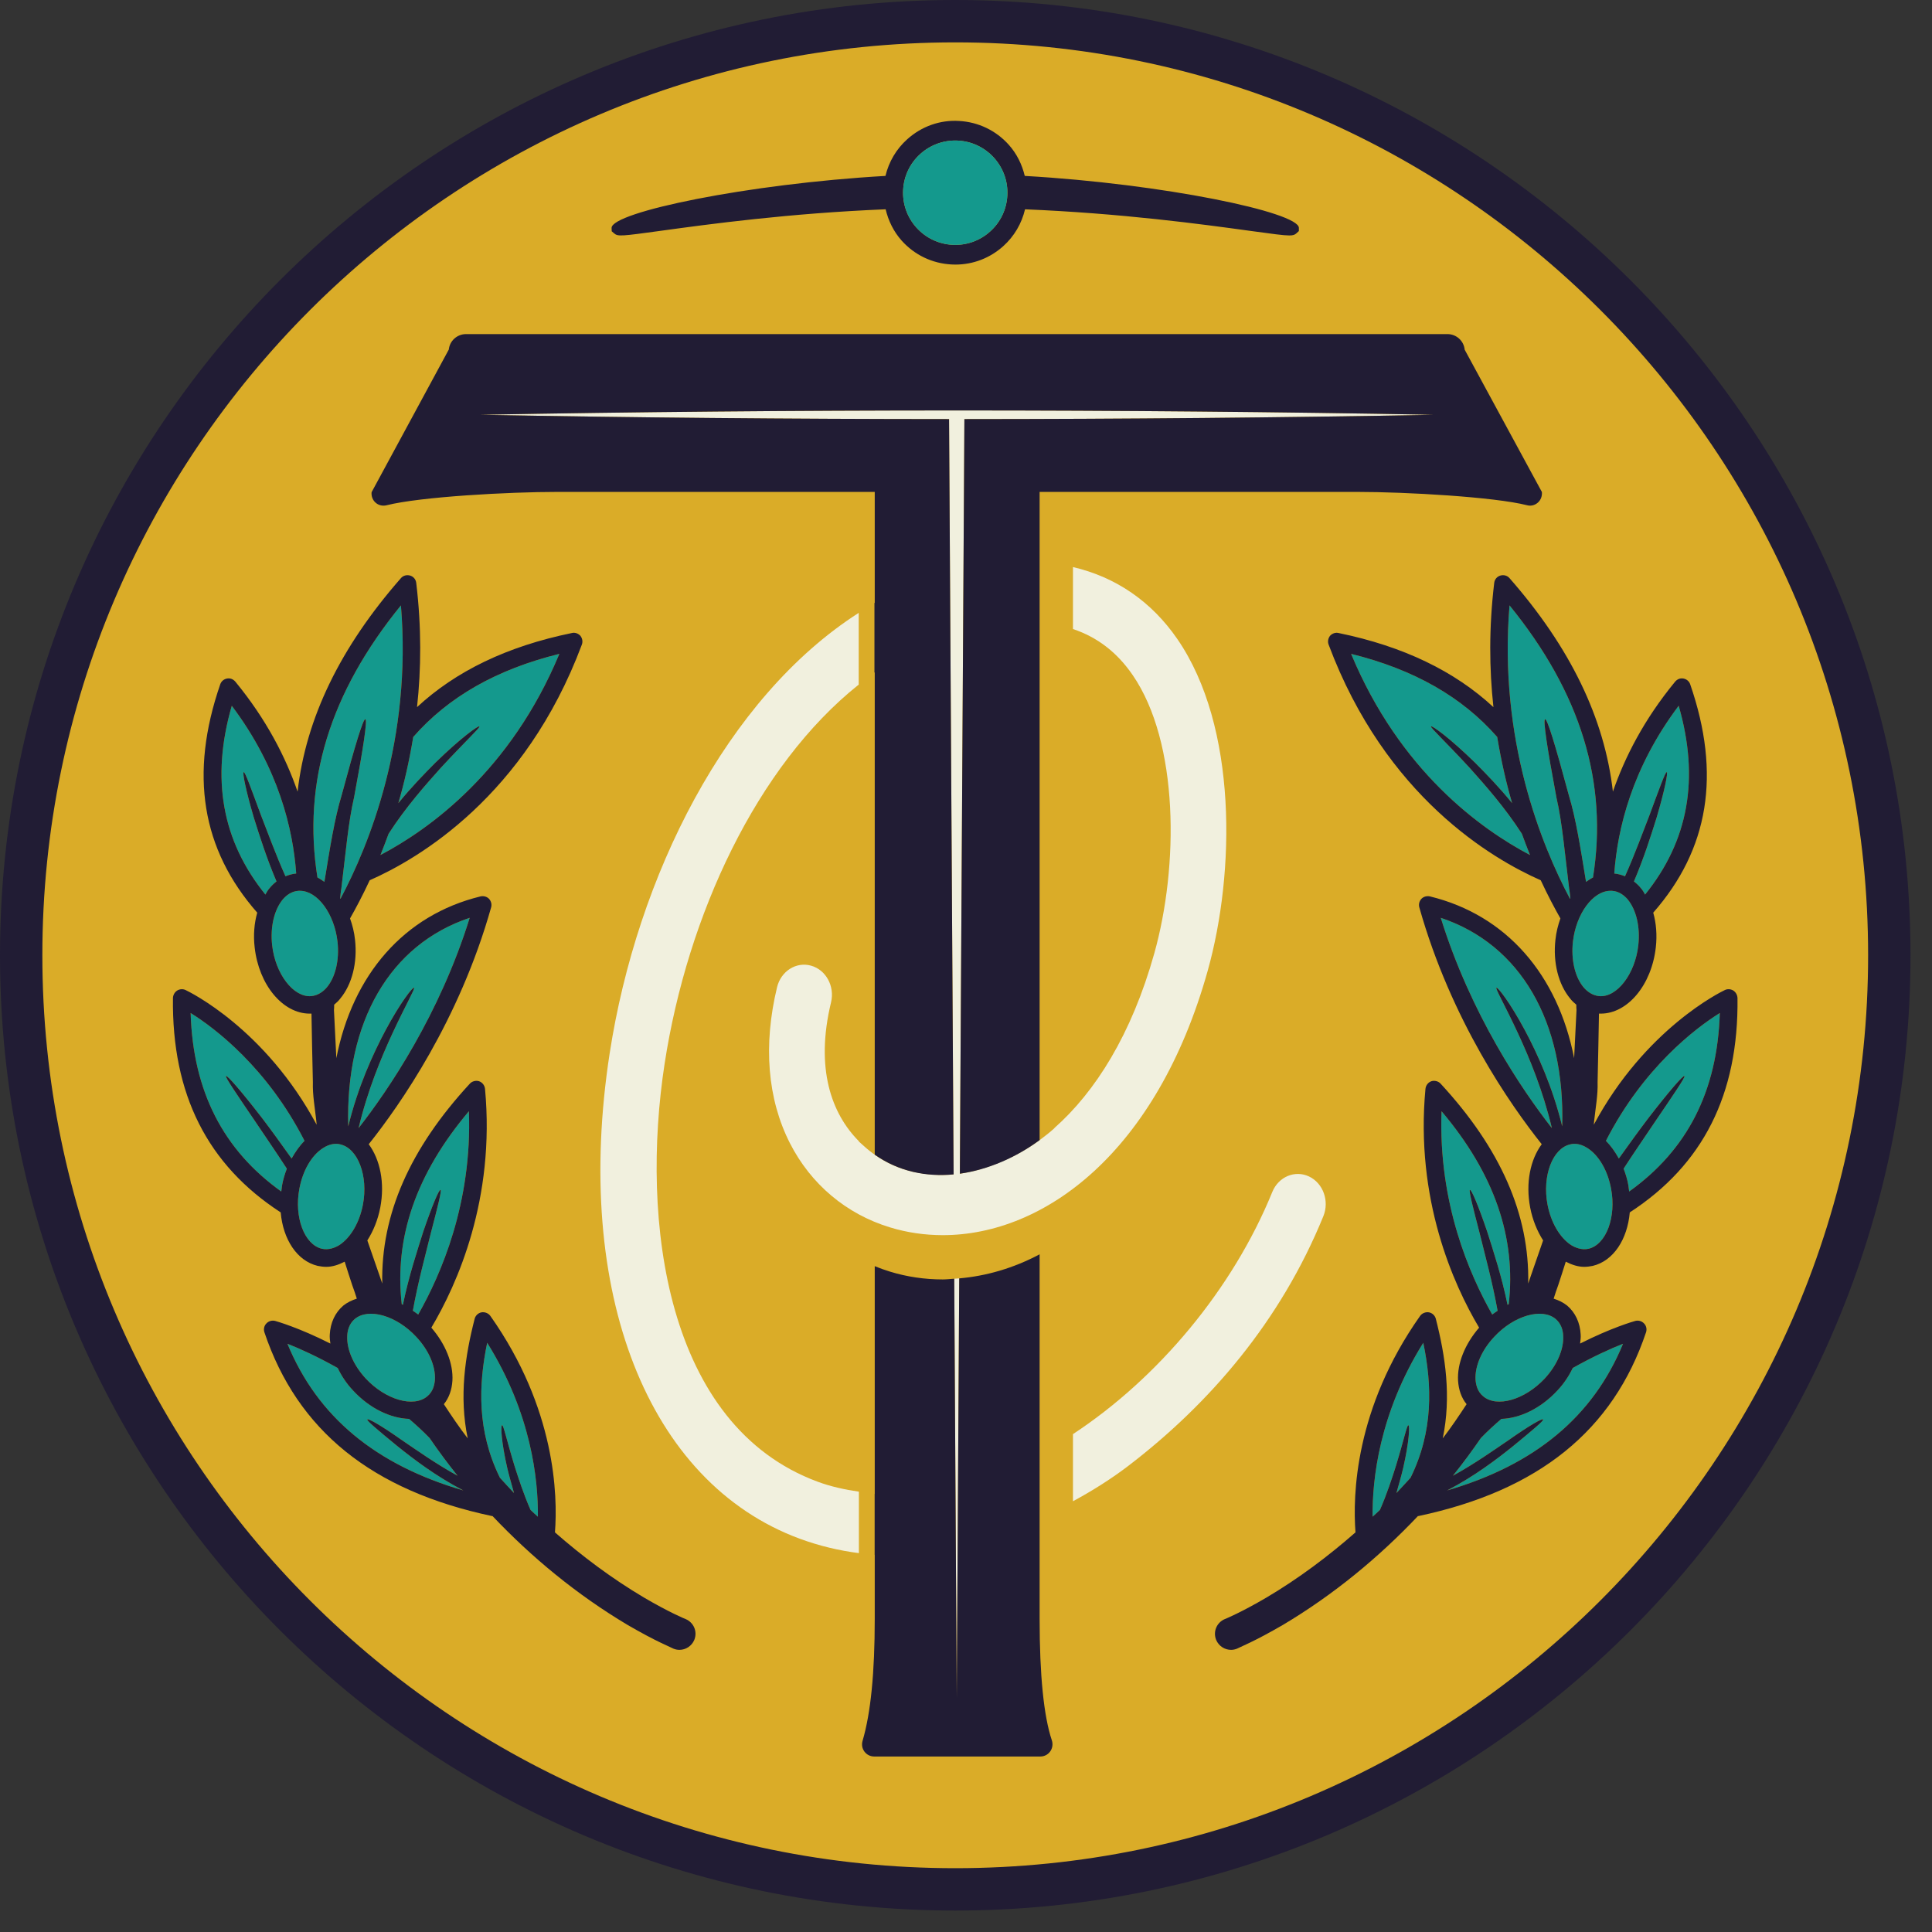 <?xml version="1.0" encoding="UTF-8" standalone="no"?>
<!DOCTYPE svg PUBLIC "-//W3C//DTD SVG 1.1//EN" "http://www.w3.org/Graphics/SVG/1.1/DTD/svg11.dtd">
<svg width="100%" height="100%" viewBox="0 0 77 77" version="1.1" xmlns="http://www.w3.org/2000/svg" xmlns:xlink="http://www.w3.org/1999/xlink" xml:space="preserve" xmlns:serif="http://www.serif.com/" style="fill-rule:evenodd;clip-rule:evenodd;stroke-linejoin:round;stroke-miterlimit:2;">
    <rect x="0" y="0" width="77" height="77" fill="#333333" stroke="none"/>
    <g transform="matrix(1,0,0,1,0,-0.855)">
        <path d="M38.046,1.787C17.522,1.787 0.823,18.486 0.823,39.011C0.823,59.537 17.522,76.236 38.046,76.236C58.571,76.236 75.27,59.537 75.27,39.011C75.27,18.486 58.571,1.787 38.046,1.787Z" style="fill:rgb(218,172,40);fill-rule:nonzero;"/>
    </g>
    <g transform="matrix(1,0,0,1,0,-0.855)">
        <path d="M38.071,75.312C18.009,75.312 1.688,58.99 1.688,38.927C1.688,18.866 18.009,2.544 38.071,2.544C58.132,2.544 74.454,18.866 74.454,38.927C74.454,58.99 58.132,75.312 38.071,75.312ZM38.071,0.855C17.079,0.855 0,17.934 0,38.927C0,59.921 17.079,77 38.071,77C59.064,77 76.143,59.921 76.143,38.927C76.143,17.934 59.064,0.855 38.071,0.855Z" style="fill:rgb(33,28,52);fill-rule:nonzero;"/>
    </g>
    <g transform="matrix(1,0,0,1,0,-0.855)">
        <path d="M60.978,34.932C60.867,34.663 60.764,34.377 60.654,34.084C59.964,33.015 59.18,32.136 58.57,31.454C57.628,30.432 56.994,29.846 57.033,29.807C57.073,29.759 57.778,30.266 58.784,31.248C59.228,31.692 59.751,32.231 60.265,32.864C60.028,32.056 59.83,31.177 59.671,30.227C58.277,28.634 56.352,27.533 53.849,26.915C55.79,31.581 59.022,33.902 60.978,34.932ZM63.489,35.827C64.091,32.048 63.006,28.476 60.162,24.983C59.719,30.33 61.438,34.544 62.571,36.675C62.578,36.667 62.578,36.667 62.586,36.659C62.571,36.532 62.563,36.397 62.539,36.279C62.365,34.861 62.262,33.625 62.032,32.643C61.66,30.654 61.493,29.545 61.58,29.522C61.668,29.498 61.992,30.567 62.523,32.54C62.808,33.474 62.99,34.647 63.212,36.001C63.307,35.938 63.394,35.875 63.489,35.827ZM65.565,36.508C67.292,34.369 67.743,31.89 66.904,28.983C65.034,31.47 64.464,33.902 64.337,35.669C64.488,35.684 64.63,35.724 64.765,35.779C65.169,34.876 65.478,34.013 65.739,33.348C66.135,32.278 66.373,31.613 66.428,31.629C66.484,31.644 66.349,32.342 66.024,33.443C65.803,34.148 65.525,35.035 65.121,35.985C65.224,36.065 65.319,36.152 65.406,36.263C65.47,36.334 65.517,36.421 65.565,36.508ZM65.295,38.528C65.375,37.799 65.216,37.126 64.876,36.706C64.749,36.556 64.535,36.374 64.242,36.358L64.186,36.358C63.489,36.358 62.816,37.269 62.689,38.386C62.61,39.106 62.769,39.788 63.109,40.2C63.236,40.35 63.45,40.532 63.743,40.556C64.448,40.612 65.169,39.669 65.295,38.528ZM60.772,41.911C61.279,42.861 61.881,44.184 62.262,45.745C62.38,41.578 60.606,38.497 57.422,37.435C58.618,41.285 60.661,44.295 61.85,45.816C61.493,44.311 60.947,43.004 60.503,42.045C59.98,40.921 59.592,40.255 59.64,40.223C59.687,40.184 60.178,40.802 60.772,41.911ZM63.315,50.624C64.012,50.458 64.424,49.365 64.21,48.232C64.076,47.511 63.727,46.909 63.276,46.616C63.141,46.529 62.959,46.442 62.745,46.442C62.689,46.442 62.626,46.45 62.571,46.466C61.873,46.632 61.462,47.725 61.675,48.858C61.81,49.571 62.159,50.173 62.61,50.474C62.777,50.577 63.038,50.688 63.315,50.624ZM65.7,45.412C66.531,44.335 67.086,43.701 67.133,43.741C67.181,43.772 66.706,44.469 65.945,45.586C65.597,46.109 65.161,46.735 64.709,47.432C64.789,47.638 64.86,47.868 64.899,48.097C64.915,48.184 64.915,48.264 64.931,48.343C67.244,46.687 68.448,44.351 68.543,41.229C67.585,41.824 65.494,43.408 64.004,46.323C64.202,46.521 64.369,46.759 64.519,47.028C64.947,46.426 65.351,45.871 65.7,45.412ZM60.131,52.834C60.432,50.181 59.56,47.638 57.453,45.143C57.319,48.81 58.578,51.67 59.473,53.246C59.545,53.191 59.616,53.143 59.687,53.096C59.473,51.908 59.172,50.83 58.974,50.014C58.697,48.953 58.531,48.295 58.586,48.28C58.642,48.256 58.911,48.882 59.267,49.927C59.513,50.704 59.846,51.702 60.083,52.858C60.099,52.85 60.115,52.842 60.131,52.834ZM62.008,53.429C61.462,52.961 60.337,53.286 59.552,54.134C59.053,54.664 58.776,55.306 58.808,55.845C58.824,56.043 58.879,56.312 59.109,56.502C59.655,56.969 60.772,56.645 61.565,55.797C62.056,55.266 62.333,54.625 62.301,54.086C62.293,53.888 62.23,53.619 62.008,53.429ZM62.681,55.377C62.531,55.694 62.333,55.995 62.072,56.272C61.406,56.993 60.574,57.381 59.838,57.405C59.56,57.643 59.291,57.888 59.022,58.166C58.673,58.673 58.301,59.179 57.905,59.671C58.784,59.187 59.537,58.649 60.123,58.253C60.931,57.682 61.469,57.373 61.501,57.429C61.533,57.476 61.065,57.865 60.305,58.49C59.663,59.005 58.776,59.686 57.675,60.257C61.176,59.235 63.489,57.318 64.686,54.411C64.202,54.601 63.497,54.918 62.681,55.377ZM56.218,59.75C56.035,59.956 55.845,60.154 55.655,60.36C55.758,59.995 55.853,59.663 55.924,59.362C56.162,58.324 56.194,57.666 56.13,57.659C56.075,57.643 55.94,58.284 55.631,59.29C55.473,59.789 55.275,60.399 54.998,61.033C54.903,61.128 54.8,61.215 54.705,61.302C54.689,59.829 54.966,57.191 56.725,54.371C57.073,56.051 57.136,57.888 56.218,59.75Z" style="fill:rgb(20,153,141);fill-rule:nonzero;"/>
    </g>
    <g transform="matrix(1,0,0,1,0,-0.855)">
        <path d="M65.945,45.586C65.597,46.109 65.161,46.735 64.709,47.432C64.789,47.638 64.86,47.868 64.899,48.097C64.915,48.184 64.915,48.264 64.931,48.343C67.244,46.687 68.448,44.351 68.543,41.229C67.585,41.824 65.494,43.408 64.004,46.323C64.202,46.521 64.369,46.759 64.519,47.028C64.947,46.426 65.351,45.871 65.7,45.412C66.531,44.335 67.086,43.701 67.133,43.741C67.181,43.772 66.706,44.469 65.945,45.586ZM64.337,35.669C64.488,35.684 64.63,35.724 64.765,35.779C65.169,34.876 65.478,34.013 65.739,33.348C66.135,32.278 66.373,31.613 66.428,31.629C66.484,31.644 66.349,32.342 66.024,33.443C65.803,34.148 65.525,35.035 65.121,35.985C65.224,36.065 65.319,36.152 65.406,36.263C65.47,36.334 65.517,36.421 65.565,36.508C67.292,34.369 67.743,31.89 66.904,28.983C65.034,31.47 64.464,33.902 64.337,35.669ZM65.993,38.607C65.826,40.113 64.868,41.253 63.798,41.253L63.727,41.253C63.711,42.125 63.695,43.036 63.672,43.986C63.688,44.493 63.592,45 63.537,45.515C63.529,45.57 63.529,45.626 63.521,45.681C65.573,41.855 68.583,40.39 68.749,40.311C68.852,40.263 68.979,40.271 69.082,40.334C69.177,40.398 69.24,40.501 69.248,40.627C69.296,44.477 67.87,47.281 64.955,49.175C64.86,50.252 64.305,51.108 63.482,51.306C63.371,51.329 63.252,51.345 63.141,51.345C62.895,51.345 62.65,51.266 62.404,51.139C62.309,51.448 62.206,51.757 62.103,52.074C62.04,52.248 61.976,52.43 61.921,52.613C62.119,52.676 62.301,52.763 62.46,52.89C62.784,53.167 62.975,53.571 62.998,54.046C63.006,54.157 62.99,54.284 62.975,54.403C64.21,53.777 65.089,53.524 65.177,53.5C65.303,53.468 65.438,53.508 65.525,53.603C65.612,53.69 65.644,53.825 65.604,53.951C64.29,57.865 61.319,60.265 56.526,61.279L56.511,61.279C54.958,62.918 53.16,64.408 51.124,65.62C50.577,65.937 50.126,66.174 49.809,66.325C49.492,66.475 49.318,66.554 49.302,66.562C49.223,66.594 49.144,66.61 49.064,66.61C48.811,66.61 48.573,66.459 48.47,66.214C48.336,65.881 48.494,65.517 48.819,65.382C48.827,65.382 49.476,65.113 50.474,64.526C51.758,63.766 52.938,62.879 54.023,61.928C53.912,60.455 53.992,56.993 56.598,53.302C56.677,53.191 56.82,53.135 56.954,53.159C57.081,53.183 57.192,53.286 57.224,53.413C57.604,54.894 57.849,56.51 57.501,58.181C57.841,57.738 58.15,57.278 58.451,56.819C58.245,56.565 58.135,56.249 58.111,55.884C58.071,55.195 58.388,54.419 58.95,53.769C57.921,52.042 56.4,48.644 56.812,44.248C56.828,44.113 56.915,43.994 57.049,43.947C57.176,43.907 57.327,43.947 57.414,44.042C59.806,46.632 60.963,49.262 60.907,52.011C60.939,51.908 60.978,51.797 61.018,51.686C61.184,51.21 61.343,50.751 61.501,50.292C61.264,49.919 61.081,49.476 60.986,48.985C60.796,47.994 60.994,47.068 61.446,46.458C60.202,44.897 57.834,41.515 56.566,37.015C56.534,36.896 56.566,36.77 56.653,36.675C56.74,36.587 56.867,36.556 56.986,36.58C60.044,37.324 62.087,39.709 62.737,43.028C62.769,42.37 62.8,41.729 62.832,41.111C62.824,41.039 62.824,40.968 62.824,40.897C62.737,40.825 62.65,40.746 62.578,40.651C62.111,40.089 61.889,39.217 61.992,38.306C62.024,38.005 62.095,37.728 62.19,37.459C61.961,37.055 61.691,36.548 61.406,35.938C59.465,35.082 55.219,32.603 52.954,26.551C52.906,26.432 52.93,26.297 53.009,26.195C53.096,26.099 53.231,26.052 53.35,26.084C55.932,26.614 57.976,27.605 59.521,29.038C59.354,27.517 59.339,25.87 59.552,24.087C59.568,23.945 59.663,23.834 59.798,23.794C59.933,23.755 60.075,23.794 60.162,23.897C62.586,26.662 63.949,29.482 64.282,32.405C64.757,31.035 65.517,29.537 66.761,28.024C66.848,27.921 66.967,27.874 67.094,27.898C67.22,27.921 67.323,28.009 67.363,28.127C68.599,31.708 68.108,34.702 65.89,37.229C66.008,37.649 66.048,38.124 65.993,38.607ZM64.242,36.358L64.186,36.358C63.489,36.358 62.816,37.269 62.689,38.386C62.61,39.106 62.769,39.788 63.109,40.2C63.236,40.35 63.45,40.532 63.743,40.556C64.448,40.612 65.169,39.669 65.295,38.528C65.375,37.799 65.216,37.126 64.876,36.706C64.749,36.556 64.535,36.374 64.242,36.358ZM63.276,46.616C63.141,46.529 62.959,46.442 62.745,46.442C62.689,46.442 62.626,46.45 62.571,46.466C61.873,46.632 61.462,47.725 61.675,48.858C61.81,49.571 62.159,50.173 62.61,50.474C62.777,50.577 63.038,50.688 63.315,50.624C64.012,50.458 64.424,49.365 64.21,48.232C64.076,47.511 63.727,46.909 63.276,46.616ZM59.838,57.405C59.56,57.643 59.291,57.888 59.022,58.166C58.673,58.673 58.301,59.179 57.905,59.671C58.784,59.187 59.537,58.649 60.123,58.253C60.931,57.682 61.469,57.373 61.501,57.429C61.533,57.476 61.065,57.865 60.305,58.49C59.663,59.005 58.776,59.686 57.675,60.257C61.176,59.235 63.489,57.318 64.686,54.411C64.202,54.601 63.497,54.918 62.681,55.377C62.531,55.694 62.333,55.995 62.072,56.272C61.406,56.993 60.574,57.381 59.838,57.405ZM62.571,36.675C62.578,36.667 62.578,36.667 62.586,36.659C62.571,36.532 62.563,36.397 62.539,36.279C62.365,34.861 62.262,33.625 62.032,32.643C61.66,30.654 61.493,29.545 61.58,29.522C61.668,29.498 61.992,30.567 62.523,32.54C62.808,33.474 62.99,34.647 63.212,36.001C63.307,35.938 63.394,35.875 63.489,35.827C64.091,32.048 63.006,28.476 60.162,24.983C59.719,30.33 61.438,34.544 62.571,36.675ZM59.64,40.223C59.687,40.184 60.178,40.802 60.772,41.911C61.279,42.861 61.881,44.184 62.262,45.745C62.38,41.578 60.606,38.497 57.422,37.435C58.618,41.285 60.661,44.295 61.85,45.816C61.493,44.311 60.947,43.004 60.503,42.045C59.98,40.921 59.592,40.255 59.64,40.223ZM58.808,55.845C58.824,56.043 58.879,56.312 59.109,56.502C59.655,56.969 60.772,56.645 61.565,55.797C62.056,55.266 62.333,54.625 62.301,54.086C62.293,53.888 62.23,53.619 62.008,53.429C61.462,52.961 60.337,53.286 59.552,54.134C59.053,54.664 58.776,55.306 58.808,55.845ZM58.57,31.454C57.628,30.432 56.994,29.846 57.033,29.807C57.073,29.759 57.778,30.266 58.784,31.248C59.228,31.692 59.751,32.231 60.265,32.864C60.028,32.056 59.83,31.177 59.671,30.227C58.277,28.634 56.352,27.533 53.849,26.915C55.79,31.581 59.022,33.902 60.978,34.932C60.867,34.663 60.764,34.377 60.654,34.084C59.964,33.015 59.18,32.136 58.57,31.454ZM59.473,53.246C59.545,53.191 59.616,53.143 59.687,53.096C59.473,51.908 59.172,50.83 58.974,50.014C58.697,48.953 58.531,48.295 58.586,48.28C58.642,48.256 58.911,48.882 59.267,49.927C59.513,50.704 59.846,51.702 60.083,52.858C60.099,52.85 60.115,52.842 60.131,52.834C60.432,50.181 59.56,47.638 57.453,45.143C57.319,48.81 58.578,51.67 59.473,53.246ZM56.218,59.75C57.136,57.888 57.073,56.051 56.725,54.371C54.966,57.191 54.689,59.829 54.705,61.302C54.8,61.215 54.903,61.128 54.998,61.033C55.275,60.399 55.473,59.789 55.631,59.29C55.94,58.284 56.075,57.643 56.13,57.659C56.194,57.666 56.162,58.324 55.924,59.362C55.853,59.663 55.758,59.995 55.655,60.36C55.845,60.154 56.035,59.956 56.218,59.75Z" style="fill:rgb(33,28,52);fill-rule:nonzero;"/>
    </g>
    <g transform="matrix(1,0,0,1,0,-0.855)">
        <path d="M22.293,26.915C19.789,27.533 17.864,28.634 16.47,30.227C16.312,31.177 16.114,32.056 15.876,32.864C16.391,32.231 16.914,31.692 17.357,31.248C18.364,30.266 19.069,29.759 19.108,29.807C19.148,29.846 18.514,30.432 17.571,31.454C16.961,32.136 16.177,33.015 15.488,34.084C15.377,34.377 15.274,34.663 15.163,34.932C17.12,33.902 20.352,31.581 22.293,26.915ZM12.929,36.001C13.151,34.647 13.333,33.474 13.619,32.54C14.149,30.567 14.474,29.498 14.561,29.522C14.648,29.545 14.482,30.654 14.11,32.643C13.88,33.625 13.777,34.861 13.603,36.279C13.579,36.397 13.571,36.532 13.555,36.659C13.563,36.667 13.563,36.667 13.571,36.675C14.704,34.544 16.423,30.33 15.979,24.983C13.135,28.476 12.05,32.048 12.652,35.827C12.747,35.875 12.834,35.938 12.929,36.001ZM10.735,36.263C10.822,36.152 10.917,36.065 11.02,35.985C10.616,35.035 10.339,34.148 10.117,33.443C9.792,32.342 9.658,31.644 9.713,31.629C9.769,31.613 10.006,32.278 10.402,33.348C10.664,34.013 10.973,34.876 11.377,35.779C11.511,35.724 11.654,35.684 11.805,35.669C11.678,33.902 11.107,31.47 9.238,28.983C8.398,31.89 8.85,34.369 10.577,36.508C10.624,36.421 10.672,36.334 10.735,36.263ZM12.399,40.556C12.692,40.532 12.906,40.35 13.032,40.2C13.373,39.788 13.531,39.106 13.452,38.386C13.325,37.269 12.652,36.358 11.955,36.358L11.9,36.358C11.606,36.374 11.393,36.556 11.266,36.706C10.925,37.126 10.767,37.799 10.846,38.528C10.973,39.669 11.694,40.612 12.399,40.556ZM16.502,40.223C16.549,40.255 16.161,40.921 15.639,42.045C15.195,43.004 14.648,44.311 14.292,45.816C15.48,44.295 17.524,41.285 18.72,37.435C15.536,38.497 13.761,41.578 13.88,45.745C14.26,44.184 14.862,42.861 15.369,41.911C15.963,40.802 16.454,40.184 16.502,40.223ZM13.531,50.474C13.983,50.173 14.331,49.571 14.466,48.858C14.68,47.725 14.268,46.632 13.571,46.466C13.516,46.45 13.452,46.442 13.397,46.442C13.183,46.442 13.001,46.529 12.866,46.616C12.414,46.909 12.066,47.511 11.931,48.232C11.717,49.365 12.129,50.458 12.826,50.624C13.104,50.688 13.365,50.577 13.531,50.474ZM11.622,47.028C11.773,46.759 11.939,46.521 12.137,46.323C10.648,43.408 8.557,41.824 7.598,41.229C7.693,44.351 8.897,46.687 11.21,48.343C11.226,48.264 11.226,48.184 11.242,48.097C11.282,47.868 11.353,47.638 11.432,47.432C10.981,46.735 10.545,46.109 10.196,45.586C9.436,44.469 8.961,43.772 9.008,43.741C9.056,43.701 9.61,44.335 10.442,45.412C10.791,45.871 11.195,46.426 11.622,47.028ZM16.058,52.858C16.296,51.702 16.629,50.704 16.874,49.927C17.231,48.882 17.5,48.256 17.556,48.28C17.611,48.295 17.445,48.953 17.167,50.014C16.969,50.83 16.668,51.908 16.454,53.096C16.526,53.143 16.597,53.191 16.668,53.246C17.563,51.67 18.823,48.81 18.688,45.143C16.581,47.638 15.71,50.181 16.011,52.834C16.027,52.842 16.042,52.85 16.058,52.858ZM13.84,54.086C13.809,54.625 14.086,55.266 14.577,55.797C15.369,56.645 16.486,56.969 17.033,56.502C17.262,56.312 17.318,56.043 17.334,55.845C17.365,55.306 17.088,54.664 16.589,54.134C15.805,53.286 14.68,52.961 14.133,53.429C13.912,53.619 13.848,53.888 13.84,54.086ZM11.456,54.411C12.652,57.318 14.965,59.235 18.466,60.257C17.365,59.686 16.478,59.005 15.837,58.49C15.076,57.865 14.609,57.476 14.64,57.429C14.672,57.373 15.211,57.682 16.019,58.253C16.605,58.649 17.357,59.187 18.237,59.671C17.841,59.179 17.468,58.673 17.12,58.166C16.851,57.888 16.581,57.643 16.304,57.405C15.567,57.381 14.735,56.993 14.07,56.272C13.809,55.995 13.611,55.694 13.46,55.377C12.644,54.918 11.939,54.601 11.456,54.411ZM19.417,54.371C21.176,57.191 21.453,59.829 21.437,61.302C21.342,61.215 21.239,61.128 21.144,61.033C20.867,60.399 20.669,59.789 20.51,59.29C20.201,58.284 20.067,57.643 20.011,57.659C19.948,57.666 19.979,58.324 20.217,59.362C20.288,59.663 20.383,59.995 20.486,60.36C20.296,60.154 20.106,59.956 19.924,59.75C19.005,57.888 19.069,56.051 19.417,54.371Z" style="fill:rgb(20,153,141);fill-rule:nonzero;"/>
    </g>
    <g transform="matrix(1,0,0,1,0,-0.855)">
        <path d="M9.008,43.741C9.056,43.701 9.61,44.335 10.442,45.412C10.791,45.871 11.195,46.426 11.622,47.028C11.773,46.759 11.939,46.521 12.137,46.323C10.648,43.408 8.557,41.824 7.598,41.229C7.693,44.351 8.897,46.687 11.21,48.343C11.226,48.264 11.226,48.184 11.242,48.097C11.282,47.868 11.353,47.638 11.432,47.432C10.981,46.735 10.545,46.109 10.196,45.586C9.436,44.469 8.961,43.772 9.008,43.741ZM9.238,28.983C8.398,31.89 8.85,34.369 10.577,36.508C10.624,36.421 10.672,36.334 10.735,36.263C10.822,36.152 10.917,36.065 11.02,35.985C10.616,35.035 10.339,34.148 10.117,33.443C9.792,32.342 9.658,31.644 9.713,31.629C9.769,31.613 10.006,32.278 10.402,33.348C10.664,34.013 10.973,34.876 11.377,35.779C11.511,35.724 11.654,35.684 11.805,35.669C11.678,33.902 11.107,31.47 9.238,28.983ZM10.252,37.229C8.034,34.702 7.543,31.708 8.778,28.127C8.818,28.009 8.921,27.921 9.048,27.898C9.175,27.874 9.293,27.921 9.381,28.024C10.624,29.537 11.385,31.035 11.86,32.405C12.193,29.482 13.555,26.662 15.979,23.897C16.066,23.794 16.209,23.755 16.344,23.794C16.478,23.834 16.573,23.945 16.589,24.087C16.803,25.87 16.787,27.517 16.621,29.038C18.165,27.605 20.209,26.614 22.792,26.084C22.91,26.052 23.045,26.099 23.132,26.195C23.211,26.297 23.235,26.432 23.188,26.551C20.922,32.603 16.676,35.082 14.735,35.938C14.45,36.548 14.181,37.055 13.951,37.459C14.046,37.728 14.118,38.005 14.149,38.306C14.252,39.217 14.03,40.089 13.563,40.651C13.492,40.746 13.405,40.825 13.318,40.897C13.318,40.968 13.318,41.039 13.31,41.111C13.341,41.729 13.373,42.37 13.405,43.028C14.054,39.709 16.098,37.324 19.156,36.58C19.274,36.556 19.401,36.587 19.488,36.675C19.575,36.77 19.607,36.896 19.575,37.015C18.308,41.515 15.94,44.897 14.696,46.458C15.147,47.068 15.345,47.994 15.155,48.985C15.06,49.476 14.878,49.919 14.64,50.292C14.799,50.751 14.957,51.21 15.124,51.686C15.163,51.797 15.203,51.908 15.235,52.011C15.179,49.262 16.336,46.632 18.728,44.042C18.815,43.947 18.966,43.907 19.092,43.947C19.227,43.994 19.314,44.113 19.33,44.248C19.742,48.644 18.221,52.042 17.191,53.769C17.754,54.419 18.07,55.195 18.031,55.884C18.007,56.249 17.896,56.565 17.69,56.819C17.991,57.278 18.3,57.738 18.641,58.181C18.292,56.51 18.538,54.894 18.918,53.413C18.95,53.286 19.061,53.183 19.187,53.159C19.322,53.135 19.465,53.191 19.544,53.302C22.15,56.993 22.229,60.455 22.118,61.928C23.204,62.879 24.384,63.766 25.667,64.526C26.665,65.113 27.315,65.382 27.323,65.382C27.647,65.517 27.806,65.881 27.671,66.214C27.568,66.459 27.331,66.61 27.077,66.61C26.998,66.61 26.919,66.594 26.839,66.562C26.824,66.554 26.649,66.475 26.333,66.325C26.016,66.174 25.564,65.937 25.018,65.62C22.982,64.408 21.184,62.918 19.631,61.279L19.615,61.279C14.823,60.265 11.852,57.865 10.537,53.951C10.497,53.825 10.529,53.69 10.616,53.603C10.703,53.508 10.838,53.468 10.965,53.5C11.052,53.524 11.931,53.777 13.167,54.403C13.151,54.284 13.135,54.157 13.143,54.046C13.167,53.571 13.357,53.167 13.682,52.89C13.84,52.763 14.023,52.676 14.221,52.613C14.165,52.43 14.102,52.248 14.038,52.074C13.935,51.757 13.832,51.448 13.737,51.139C13.492,51.266 13.246,51.345 13.001,51.345C12.89,51.345 12.771,51.329 12.66,51.306C11.836,51.108 11.282,50.252 11.187,49.175C8.272,47.281 6.846,44.477 6.893,40.627C6.901,40.501 6.964,40.398 7.06,40.334C7.163,40.271 7.289,40.263 7.392,40.311C7.559,40.39 10.569,41.855 12.62,45.681C12.613,45.626 12.613,45.57 12.605,45.515C12.549,45 12.454,44.493 12.47,43.986C12.446,43.036 12.43,42.125 12.414,41.253L12.343,41.253C11.274,41.253 10.315,40.113 10.149,38.607C10.093,38.124 10.133,37.649 10.252,37.229ZM11.266,36.706C10.925,37.126 10.767,37.799 10.846,38.528C10.973,39.669 11.694,40.612 12.399,40.556C12.692,40.532 12.906,40.35 13.032,40.2C13.373,39.788 13.531,39.106 13.452,38.386C13.325,37.269 12.652,36.358 11.955,36.358L11.9,36.358C11.606,36.374 11.393,36.556 11.266,36.706ZM11.931,48.232C11.717,49.365 12.129,50.458 12.826,50.624C13.104,50.688 13.365,50.577 13.531,50.474C13.983,50.173 14.331,49.571 14.466,48.858C14.68,47.725 14.268,46.632 13.571,46.466C13.516,46.45 13.452,46.442 13.397,46.442C13.183,46.442 13.001,46.529 12.866,46.616C12.414,46.909 12.066,47.511 11.931,48.232ZM14.07,56.272C13.809,55.995 13.611,55.694 13.46,55.377C12.644,54.918 11.939,54.601 11.456,54.411C12.652,57.318 14.965,59.235 18.466,60.257C17.365,59.686 16.478,59.005 15.837,58.49C15.076,57.865 14.609,57.476 14.64,57.429C14.672,57.373 15.211,57.682 16.019,58.253C16.605,58.649 17.357,59.187 18.237,59.671C17.841,59.179 17.468,58.673 17.12,58.166C16.851,57.888 16.581,57.643 16.304,57.405C15.567,57.381 14.735,56.993 14.07,56.272ZM15.979,24.983C13.135,28.476 12.05,32.048 12.652,35.827C12.747,35.875 12.834,35.938 12.929,36.001C13.151,34.647 13.333,33.474 13.619,32.54C14.149,30.567 14.474,29.498 14.561,29.522C14.648,29.545 14.482,30.654 14.11,32.643C13.88,33.625 13.777,34.861 13.603,36.279C13.579,36.397 13.571,36.532 13.555,36.659C13.563,36.667 13.563,36.667 13.571,36.675C14.704,34.544 16.423,30.33 15.979,24.983ZM15.639,42.045C15.195,43.004 14.648,44.311 14.292,45.816C15.48,44.295 17.524,41.285 18.72,37.435C15.536,38.497 13.761,41.578 13.88,45.745C14.26,44.184 14.862,42.861 15.369,41.911C15.963,40.802 16.454,40.184 16.502,40.223C16.549,40.255 16.161,40.921 15.639,42.045ZM16.589,54.134C15.805,53.286 14.68,52.961 14.133,53.429C13.912,53.619 13.848,53.888 13.84,54.086C13.809,54.625 14.086,55.266 14.577,55.797C15.369,56.645 16.486,56.969 17.033,56.502C17.262,56.312 17.318,56.043 17.334,55.845C17.365,55.306 17.088,54.664 16.589,54.134ZM15.488,34.084C15.377,34.377 15.274,34.663 15.163,34.932C17.12,33.902 20.352,31.581 22.293,26.915C19.789,27.533 17.864,28.634 16.47,30.227C16.312,31.177 16.114,32.056 15.876,32.864C16.391,32.231 16.914,31.692 17.357,31.248C18.364,30.266 19.069,29.759 19.108,29.807C19.148,29.846 18.514,30.432 17.571,31.454C16.961,32.136 16.177,33.015 15.488,34.084ZM18.688,45.143C16.581,47.638 15.71,50.181 16.011,52.834C16.027,52.842 16.042,52.85 16.058,52.858C16.296,51.702 16.629,50.704 16.874,49.927C17.231,48.882 17.5,48.256 17.556,48.28C17.611,48.295 17.445,48.953 17.167,50.014C16.969,50.83 16.668,51.908 16.454,53.096C16.526,53.143 16.597,53.191 16.668,53.246C17.563,51.67 18.823,48.81 18.688,45.143ZM20.486,60.36C20.383,59.995 20.288,59.663 20.217,59.362C19.979,58.324 19.948,57.666 20.011,57.659C20.067,57.643 20.201,58.284 20.51,59.29C20.669,59.789 20.867,60.399 21.144,61.033C21.239,61.128 21.342,61.215 21.437,61.302C21.453,59.829 21.176,57.191 19.417,54.371C19.069,56.051 19.005,57.888 19.924,59.75C20.106,59.956 20.296,60.154 20.486,60.36Z" style="fill:rgb(33,28,52);fill-rule:nonzero;"/>
    </g>
    <g transform="matrix(1,0,0,1,0,-0.855)">
        <path d="M48.132,39.549C49.232,35.625 49.324,29.814 46.926,26.328C45.895,24.828 44.476,23.857 42.763,23.455L42.763,25.925C43.735,26.249 44.521,26.855 45.141,27.757C46.995,30.451 46.978,35.381 46.004,38.853C45.098,42.085 43.653,44.373 42.023,45.812L42.023,45.82C41.846,45.98 41.657,46.129 41.463,46.273C41.454,46.28 41.444,46.29 41.434,46.297L41.434,46.294C40.898,46.689 40.302,47.008 39.681,47.247C39.453,47.335 39.222,47.412 38.99,47.477C38.746,47.542 38.501,47.599 38.255,47.633L38.436,17.558C44.773,17.556 51.106,17.5 57.141,17.386C44.877,17.155 31.385,17.157 19.121,17.386C25.155,17.499 31.488,17.556 37.825,17.558L38.006,47.661C37.755,47.685 37.504,47.689 37.256,47.675L37.25,47.675C37.001,47.66 36.754,47.628 36.51,47.577L36.51,47.585C35.766,47.431 35.056,47.096 34.431,46.531C34.387,46.492 34.342,46.454 34.299,46.412C34.277,46.391 34.253,46.374 34.231,46.352L34.23,46.337C33.143,45.246 32.483,43.444 33.121,40.805C33.276,40.163 32.92,39.508 32.326,39.342C31.733,39.174 31.125,39.559 30.97,40.2C30.411,42.512 30.588,44.662 31.483,46.418C32.316,48.053 33.732,49.244 35.471,49.772C36.148,49.979 36.855,50.082 37.576,50.082C41.627,50.082 46.106,46.776 48.132,39.549ZM52.173,47.744C51.611,47.478 50.955,47.754 50.708,48.36C49.135,52.224 46.166,55.775 42.763,58.012L42.763,60.688C43.56,60.257 44.311,59.78 44.972,59.275C48.201,56.805 51.033,53.524 52.743,49.326C52.989,48.72 52.735,48.012 52.173,47.744ZM26.49,43.237C27.401,37.323 30.163,31.378 34.224,28.14L34.224,25.281C28.95,28.659 25.387,35.772 24.297,42.844C22.833,52.35 25.806,59.939 31.872,62.18C32.649,62.466 33.437,62.653 34.231,62.755L34.231,60.306C33.675,60.224 33.125,60.107 32.591,59.91C26.536,57.673 25.52,49.531 26.49,43.237ZM38.031,51.818L38.23,51.805L38.131,68.543L38.031,51.818Z" style="fill:rgb(241,240,222);fill-rule:nonzero;"/>
    </g>
    <g transform="matrix(1,0,0,1,0,-0.855)">
        <path d="M41.434,65.367L41.434,50.846C40.381,51.405 39.297,51.712 38.23,51.805L38.131,68.543L38.031,51.818C37.88,51.827 37.727,51.847 37.576,51.847C36.855,51.847 36.148,51.743 35.471,51.536C35.263,51.473 35.061,51.399 34.863,51.318L34.863,60.397C34.861,60.397 34.86,60.396 34.859,60.396L34.859,62.821L34.863,62.821L34.863,65.367C34.863,67.531 34.704,69.127 34.377,70.239C34.333,70.388 34.361,70.543 34.452,70.665C34.545,70.79 34.688,70.861 34.844,70.861L41.461,70.861C41.619,70.861 41.763,70.788 41.855,70.66C41.945,70.534 41.972,70.37 41.922,70.219C41.598,69.251 41.434,67.619 41.434,65.367ZM61.452,20.463C61.468,20.631 61.406,20.789 61.285,20.892C61.164,20.995 61.01,21.033 60.856,20.99C59.561,20.661 56.047,20.46 54.1,20.46L41.434,20.46L41.434,46.294C40.496,46.985 39.383,47.475 38.255,47.633L38.436,17.558C44.773,17.556 51.106,17.5 57.141,17.386C44.877,17.155 31.385,17.157 19.121,17.386C25.155,17.499 31.488,17.556 37.825,17.558L38.006,47.661C36.906,47.766 35.809,47.542 34.863,46.875L34.863,27.653C34.859,27.655 34.855,27.658 34.851,27.661L34.851,24.888C34.855,24.886 34.859,24.883 34.863,24.881L34.863,20.46L22.199,20.46C20.285,20.46 16.764,20.65 15.405,20.993C15.25,21.03 15.092,20.996 14.973,20.892C14.854,20.789 14.793,20.633 14.81,20.472L17.887,14.786C17.923,14.437 18.22,14.17 18.576,14.17L57.686,14.17C58.042,14.17 58.34,14.437 58.375,14.792L61.452,20.463Z" style="fill:rgb(33,28,52);fill-rule:nonzero;"/>
    </g>
    <g transform="matrix(1,0,0,1,0,-0.855)">
        <path d="M36.684,6.987C37.097,6.617 37.637,6.429 38.185,6.459C38.739,6.49 39.248,6.734 39.62,7.148C39.99,7.561 40.178,8.095 40.147,8.649C40.117,9.204 39.872,9.714 39.458,10.084C39.045,10.455 38.513,10.641 37.957,10.612C37.403,10.581 36.893,10.336 36.522,9.923C36.152,9.509 35.964,8.976 35.995,8.421C36.025,7.867 36.27,7.357 36.684,6.987ZM24.475,10.155C24.625,10.285 24.751,10.271 26.347,10.052C28.235,9.792 31.45,9.354 35.297,9.196C35.406,9.655 35.615,10.086 35.938,10.447C36.449,11.016 37.15,11.353 37.915,11.395C37.968,11.398 38.022,11.4 38.076,11.4C38.781,11.4 39.453,11.143 39.982,10.668C40.423,10.273 40.72,9.762 40.853,9.197C44.696,9.355 47.908,9.792 49.795,10.052C50.729,10.18 51.16,10.239 51.387,10.239C51.547,10.239 51.605,10.209 51.667,10.155L51.767,10.063L51.767,9.938C51.767,9.312 46.353,8.18 40.842,7.866C40.733,7.41 40.525,6.983 40.204,6.624C39.693,6.055 38.991,5.718 38.227,5.676C37.468,5.627 36.73,5.892 36.16,6.403C35.721,6.796 35.424,7.305 35.29,7.866C29.783,8.181 24.375,9.312 24.375,9.938L24.38,10.073L24.475,10.155Z" style="fill:rgb(33,28,52);fill-rule:nonzero;"/>
    </g>
    <g transform="matrix(1,0,0,1,0,-0.855)">
        <path d="M36.684,6.987C37.097,6.617 37.637,6.429 38.185,6.459C38.739,6.49 39.248,6.734 39.62,7.148C39.99,7.561 40.178,8.095 40.147,8.649C40.117,9.204 39.872,9.714 39.458,10.084C39.045,10.455 38.513,10.641 37.957,10.612C37.403,10.581 36.893,10.336 36.522,9.923C36.152,9.509 35.964,8.976 35.995,8.421C36.025,7.867 36.27,7.357 36.684,6.987Z" style="fill:rgb(20,153,141);fill-rule:nonzero;"/>
    </g>
</svg>
